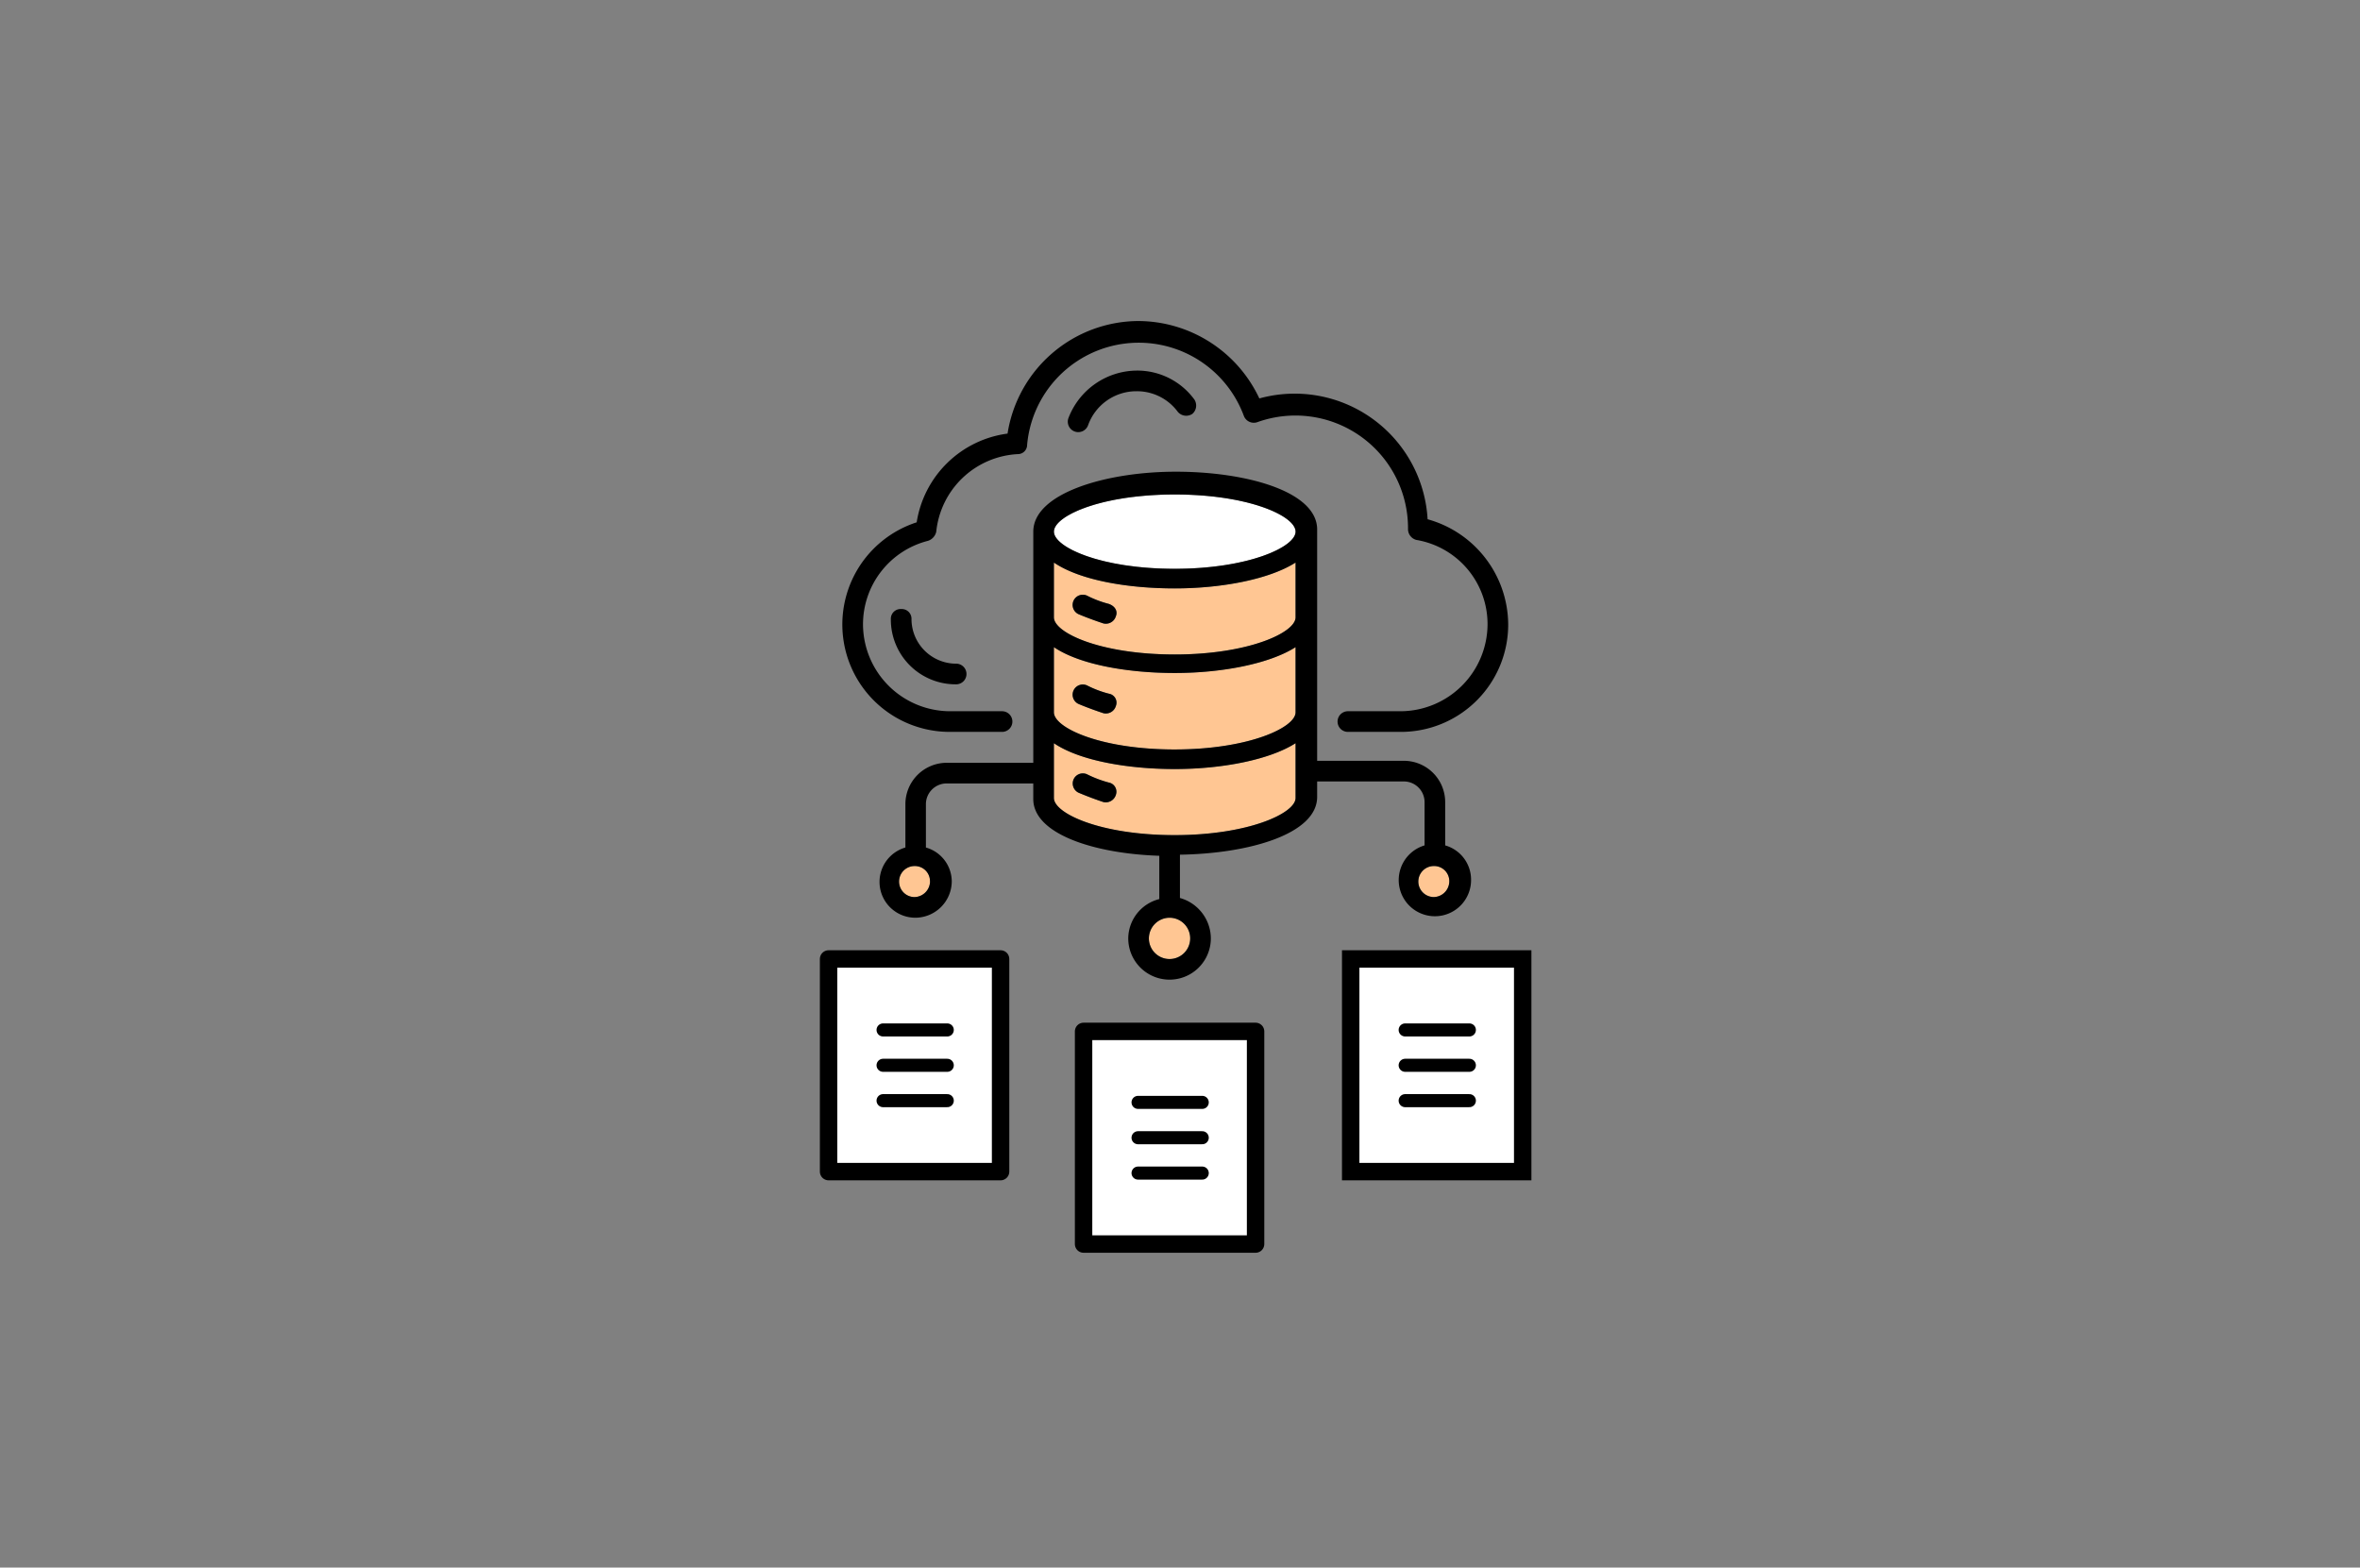 <svg xmlns="http://www.w3.org/2000/svg" xmlns:xlink="http://www.w3.org/1999/xlink" width="271" height="180" viewBox="0 0 271 180">
  <rect x="0" y="0" width="271" height="180" fill="#808080" stroke="none"/>
  <defs>
    <clipPath id="clip-path">
      <rect id="長方形_79095" data-name="長方形 79095" width="82" height="107.522" fill="none"/>
    </clipPath>
    <clipPath id="clip-path-2">
      <rect id="長方形_79094" data-name="長方形 79094" width="76.459" height="75.633" fill="none"/>
    </clipPath>
  </defs>
  <g id="グループ_396759" data-name="グループ 396759" transform="translate(9870 -1184)">
    <rect id="長方形_79241" data-name="長方形 79241" width="271" height="180" transform="translate(-9870 1184)" fill="none"/>
    <g id="グループ_396756" data-name="グループ 396756" transform="translate(-9776 1220.479)">
      <g id="グループ_396614" data-name="グループ 396614" transform="translate(0 0)">
        <g id="グループ_396613" data-name="グループ 396613" clip-path="url(#clip-path)">
          <g id="グループ_396612" data-name="グループ 396612" transform="translate(2.728 0.384)">
            <g id="グループ_396611" data-name="グループ 396611" clip-path="url(#clip-path-2)">
              <g id="グループ_396610" data-name="グループ 396610">
                <g id="グループ_396609" data-name="グループ 396609" clip-path="url(#clip-path-2)">
                  <path id="パス_442625" data-name="パス 442625" d="M31.538,13.271c8.536,0,13.875,2.478,13.875,4.268,0,1.775-5.461,4.268-13.875,4.268-8.536,0-13.875-2.494-13.875-4.268,0-1.79,5.339-4.268,13.875-4.268" transform="translate(6.63 6.647)" fill="#fff"/>
                  <path id="パス_442626" data-name="パス 442626" d="M7.818,41.161a1.737,1.737,0,0,1,1.775,1.775,1.83,1.83,0,0,1-1.775,1.79,1.782,1.782,0,0,1,0-3.564" transform="translate(0.474 21.423)" fill="#ffc693"/>
                  <path id="パス_442627" data-name="パス 442627" d="M48.572,42.936A1.775,1.775,0,1,1,46.8,41.161a1.737,1.737,0,0,1,1.775,1.775" transform="translate(21.125 21.423)" fill="#ffc693"/>
                  <path id="パス_442628" data-name="パス 442628" d="M27.164,45.041a2.371,2.371,0,1,1-2.371,2.371,2.373,2.373,0,0,1,2.371-2.371" transform="translate(10.407 23.478)" fill="#ffc693"/>
                  <path id="パス_442629" data-name="パス 442629" d="M23.354,38.7a1.215,1.215,0,0,0,1.423-.826,1.074,1.074,0,0,0-.826-1.423,13.062,13.062,0,0,1-2.494-.948,1.163,1.163,0,0,0-1.53.581,1.175,1.175,0,0,0,.581,1.545c.841.352,1.79.719,2.845,1.071m-5.691-6.762c2.968,2.019,8.536,2.968,13.875,2.968,5.446,0,10.907-1.071,13.875-2.968v6.287c0,1.775-5.461,4.268-13.875,4.268C23,42.5,17.663,40,17.663,38.228Z" transform="translate(6.63 16.538)" fill="#ffc693"/>
                  <path id="パス_442630" data-name="パス 442630" d="M23.354,32.319a1.2,1.2,0,0,0,1.423-.826,1.042,1.042,0,0,0-.826-1.423,12.116,12.116,0,0,1-2.494-.948,1.171,1.171,0,0,0-.948,2.142q1.262.528,2.845,1.056m-5.691-7.588C20.631,26.75,26.2,27.7,31.538,27.7c5.446,0,10.907-1.071,13.875-2.968v7.481c0,1.775-5.461,4.268-13.875,4.268-8.536,0-13.875-2.494-13.875-4.268Z" transform="translate(6.63 12.718)" fill="#ffc693"/>
                  <path id="パス_442631" data-name="パス 442631" d="M23.354,25.372a1.2,1.2,0,0,0,1.423-.826c.245-.6-.107-1.178-.826-1.423a12.116,12.116,0,0,1-2.494-.948,1.171,1.171,0,0,0-.948,2.142q1.262.528,2.845,1.056m-5.691-6.991c2.968,2.019,8.414,2.968,13.875,2.968,5.446,0,10.907-1.071,13.875-2.968v6.287c0,1.775-5.461,4.268-13.875,4.268-8.536,0-13.875-2.494-13.875-4.268Z" transform="translate(6.63 9.354)" fill="#ffc693"/>
                  <path id="パス_442632" data-name="パス 442632" d="M23.2,21.84c.719.245,1.071.826.826,1.423a1.2,1.2,0,0,1-1.423.826q-1.583-.528-2.845-1.056a1.171,1.171,0,0,1,.948-2.142,12.116,12.116,0,0,0,2.494.948" transform="translate(7.381 10.638)"/>
                  <path id="パス_442633" data-name="パス 442633" d="M23.2,28.58A1.042,1.042,0,0,1,24.025,30a1.2,1.2,0,0,1-1.423.826q-1.583-.528-2.845-1.056a1.171,1.171,0,0,1,.948-2.142,12.116,12.116,0,0,0,2.494.948" transform="translate(7.381 14.209)"/>
                  <path id="パス_442634" data-name="パス 442634" d="M23.2,35.252a1.074,1.074,0,0,1,.826,1.423A1.215,1.215,0,0,1,22.6,37.5c-1.056-.352-2-.719-2.845-1.071a1.175,1.175,0,0,1-.581-1.545,1.163,1.163,0,0,1,1.53-.581,13.062,13.062,0,0,0,2.494.948" transform="translate(7.381 17.74)"/>
                  <path id="パス_442635" data-name="パス 442635" d="M26.6,3.971a8.119,8.119,0,0,1,6.639,3.32,1.267,1.267,0,0,1-.229,1.652,1.27,1.27,0,0,1-1.667-.229A5.82,5.82,0,0,0,26.6,6.342a5.887,5.887,0,0,0-5.568,3.916,1.2,1.2,0,1,1-2.249-.841A8.473,8.473,0,0,1,26.6,3.971" transform="translate(7.181 1.72)"/>
                  <path id="パス_442636" data-name="パス 442636" d="M7.794,23.049a5.132,5.132,0,0,0,5.094,5.094,1.186,1.186,0,1,1,0,2.371,7.436,7.436,0,0,1-7.465-7.465,1.12,1.12,0,0,1,1.193-1.178,1.116,1.116,0,0,1,1.178,1.178" transform="translate(0.145 11.203)"/>
                  <path id="パス_442637" data-name="パス 442637" d="M68.228,60.407A1.83,1.83,0,0,0,70,58.617a1.737,1.737,0,0,0-1.775-1.775,1.782,1.782,0,0,0,0,3.564m-57.857-1.79A1.737,1.737,0,0,0,8.6,56.843a1.782,1.782,0,0,0,0,3.564,1.83,1.83,0,0,0,1.775-1.79m28.1-44.441c-8.536,0-13.875,2.478-13.875,4.268,0,1.775,5.339,4.268,13.875,4.268,8.414,0,13.875-2.494,13.875-4.268,0-1.79-5.339-4.268-13.875-4.268M52.348,42.738c-2.968,1.9-8.429,2.968-13.875,2.968-5.339,0-10.907-.948-13.875-2.968v6.287c0,1.775,5.339,4.268,13.875,4.268,8.414,0,13.875-2.494,13.875-4.268ZM35.505,65.15a2.371,2.371,0,1,0,2.371-2.371,2.383,2.383,0,0,0-2.371,2.371M36.7,60.637V55.665c-7.465-.245-14.472-2.494-14.472-6.517v-1.79H12.268A2.383,2.383,0,0,0,9.9,49.729v4.987a4.069,4.069,0,0,1,2.968,3.9,4.2,4.2,0,0,1-4.146,4.161,4.112,4.112,0,0,1-1.178-8.062V49.729a4.753,4.753,0,0,1,4.727-4.742h9.959V18.445c0-4.391,8.307-6.884,16.369-6.884S54.827,13.81,54.827,18.2V44.758h9.959A4.746,4.746,0,0,1,69.528,49.5v4.972A4.087,4.087,0,0,1,72.5,58.388a4.154,4.154,0,1,1-5.339-3.916V49.5a2.383,2.383,0,0,0-2.371-2.371H54.827V48.9c0,4.268-7.817,6.517-15.757,6.639v4.972a4.849,4.849,0,0,1,3.549,4.635,4.742,4.742,0,1,1-9.485,0A4.7,4.7,0,0,1,36.7,60.637M38.473,32.55c8.414,0,13.875-2.494,13.875-4.268V21.994c-2.968,1.9-8.429,2.968-13.875,2.968-5.461,0-10.907-.948-13.875-2.968v6.287c0,1.775,5.339,4.268,13.875,4.268m0,10.907c8.414,0,13.875-2.494,13.875-4.268V31.708c-2.968,1.9-8.429,2.968-13.875,2.968-5.339,0-10.907-.948-13.875-2.968v7.481c0,1.775,5.339,4.268,13.875,4.268" transform="translate(-0.305 5.741)"/>
                  <path id="パス_442638" data-name="パス 442638" d="M35.806.251a15.417,15.417,0,0,1,13.86,8.888A15.288,15.288,0,0,1,68.987,23.014,12.615,12.615,0,0,1,78.242,35.1a12.323,12.323,0,0,1-12.33,12.33H59.869a1.186,1.186,0,1,1,0-2.371h6.043A10.029,10.029,0,0,0,75.871,35.1a9.8,9.8,0,0,0-8.184-9.714,1.286,1.286,0,0,1-.948-1.193v-.229a12.932,12.932,0,0,0-17.3-12.1,1.225,1.225,0,0,1-1.545-.7A12.868,12.868,0,0,0,23,14.478a1.061,1.061,0,0,1-1.071,1.056,9.925,9.925,0,0,0-9.362,8.9,1.418,1.418,0,0,1-.948,1.056A9.9,9.9,0,0,0,4.154,35.1a10.019,10.019,0,0,0,9.959,9.959h6.043a1.186,1.186,0,0,1,0,2.371H14.113a12.331,12.331,0,0,1-3.794-24.064A12.17,12.17,0,0,1,20.752,13.178,15.278,15.278,0,0,1,35.806.251" transform="translate(-1.783 -0.251)"/>
                </g>
              </g>
            </g>
          </g>
        </g>
      </g>
      <rect id="長方形_79096" data-name="長方形 79096" width="19.751" height="24.419" transform="translate(30.426 81.956)" fill="#fff"/>
      <g id="グループ_396616" data-name="グループ 396616" transform="translate(0 0)">
        <g id="グループ_396615" data-name="グループ 396615" clip-path="url(#clip-path)">
          <rect id="長方形_79097" data-name="長方形 79097" width="19.751" height="24.419" transform="translate(30.428 81.956)" fill="none" stroke="#000" stroke-linecap="round" stroke-linejoin="round" stroke-width="2"/>
        </g>
      </g>
      <path id="パス_442639" data-name="パス 442639" d="M23.979,58.9h0Z" transform="translate(12.704 31.205)" fill="#fff"/>
      <line id="線_1735" data-name="線 1735" x2="7.372" transform="translate(36.682 90.106)" fill="none" stroke="#000" stroke-linecap="round" stroke-linejoin="round" stroke-width="1.5"/>
      <path id="パス_442640" data-name="パス 442640" d="M23.979,61.554h0Z" transform="translate(12.704 32.611)" fill="#fff"/>
      <line id="線_1736" data-name="線 1736" x2="7.372" transform="translate(36.682 94.165)" fill="none" stroke="#000" stroke-linecap="round" stroke-linejoin="round" stroke-width="1.5"/>
      <path id="パス_442641" data-name="パス 442641" d="M23.979,64.208h0Z" transform="translate(12.704 34.017)" fill="#fff"/>
      <line id="線_1737" data-name="線 1737" x2="7.372" transform="translate(36.682 98.225)" fill="none" stroke="#000" stroke-linecap="round" stroke-linejoin="round" stroke-width="1.5"/>
      <rect id="長方形_79099" data-name="長方形 79099" width="19.751" height="24.419" transform="translate(61.101 73.638)" fill="#fff"/>
      <g id="グループ_396618" data-name="グループ 396618" transform="translate(0 0)">
        <g id="グループ_396617" data-name="グループ 396617" clip-path="url(#clip-path)">
          <path id="パス_442778" data-name="パス 442778" d="M0,0H19.751V24.419H0Z" transform="translate(61.101 73.638)" fill="none" stroke="#000" stroke-linecap="round" stroke-width="2"/>
        </g>
      </g>
      <path id="パス_442642" data-name="パス 442642" d="M44.03,53.464h0Z" transform="translate(23.327 28.325)" fill="#fff"/>
      <line id="線_1738" data-name="線 1738" x2="7.372" transform="translate(67.356 81.788)" fill="none" stroke="#000" stroke-linecap="round" stroke-linejoin="round" stroke-width="1.5"/>
      <path id="パス_442643" data-name="パス 442643" d="M44.03,56.117h0Z" transform="translate(23.327 29.73)" fill="#fff"/>
      <line id="線_1739" data-name="線 1739" x2="7.372" transform="translate(67.356 85.848)" fill="none" stroke="#000" stroke-linecap="round" stroke-linejoin="round" stroke-width="1.5"/>
      <path id="パス_442644" data-name="パス 442644" d="M44.03,58.772h0Z" transform="translate(23.327 31.137)" fill="#fff"/>
      <line id="線_1740" data-name="線 1740" x2="7.372" transform="translate(67.356 89.908)" fill="none" stroke="#000" stroke-linecap="round" stroke-linejoin="round" stroke-width="1.5"/>
      <rect id="長方形_79102" data-name="長方形 79102" width="19.751" height="24.419" transform="translate(1.147 73.638)" fill="#fff"/>
      <g id="グループ_396620" data-name="グループ 396620" transform="translate(0 0)">
        <g id="グループ_396619" data-name="グループ 396619" clip-path="url(#clip-path)">
          <rect id="長方形_79103" data-name="長方形 79103" width="19.751" height="24.419" transform="translate(1.147 73.638)" fill="none" stroke="#000" stroke-linecap="round" stroke-linejoin="round" stroke-width="2"/>
        </g>
      </g>
      <path id="パス_442645" data-name="パス 442645" d="M4.839,53.464h0Z" transform="translate(2.564 28.325)" fill="#fff"/>
      <line id="線_1741" data-name="線 1741" x2="7.372" transform="translate(7.403 81.788)" fill="none" stroke="#000" stroke-linecap="round" stroke-linejoin="round" stroke-width="1.5"/>
      <path id="パス_442646" data-name="パス 442646" d="M4.839,56.117h0Z" transform="translate(2.564 29.73)" fill="#fff"/>
      <line id="線_1742" data-name="線 1742" x2="7.372" transform="translate(7.403 85.848)" fill="none" stroke="#000" stroke-linecap="round" stroke-linejoin="round" stroke-width="1.5"/>
      <path id="パス_442647" data-name="パス 442647" d="M4.839,58.772h0Z" transform="translate(2.564 31.137)" fill="#fff"/>
      <line id="線_1743" data-name="線 1743" x2="7.372" transform="translate(7.403 89.908)" fill="none" stroke="#000" stroke-linecap="round" stroke-linejoin="round" stroke-width="1.5"/>
    </g>
  </g>
</svg>
